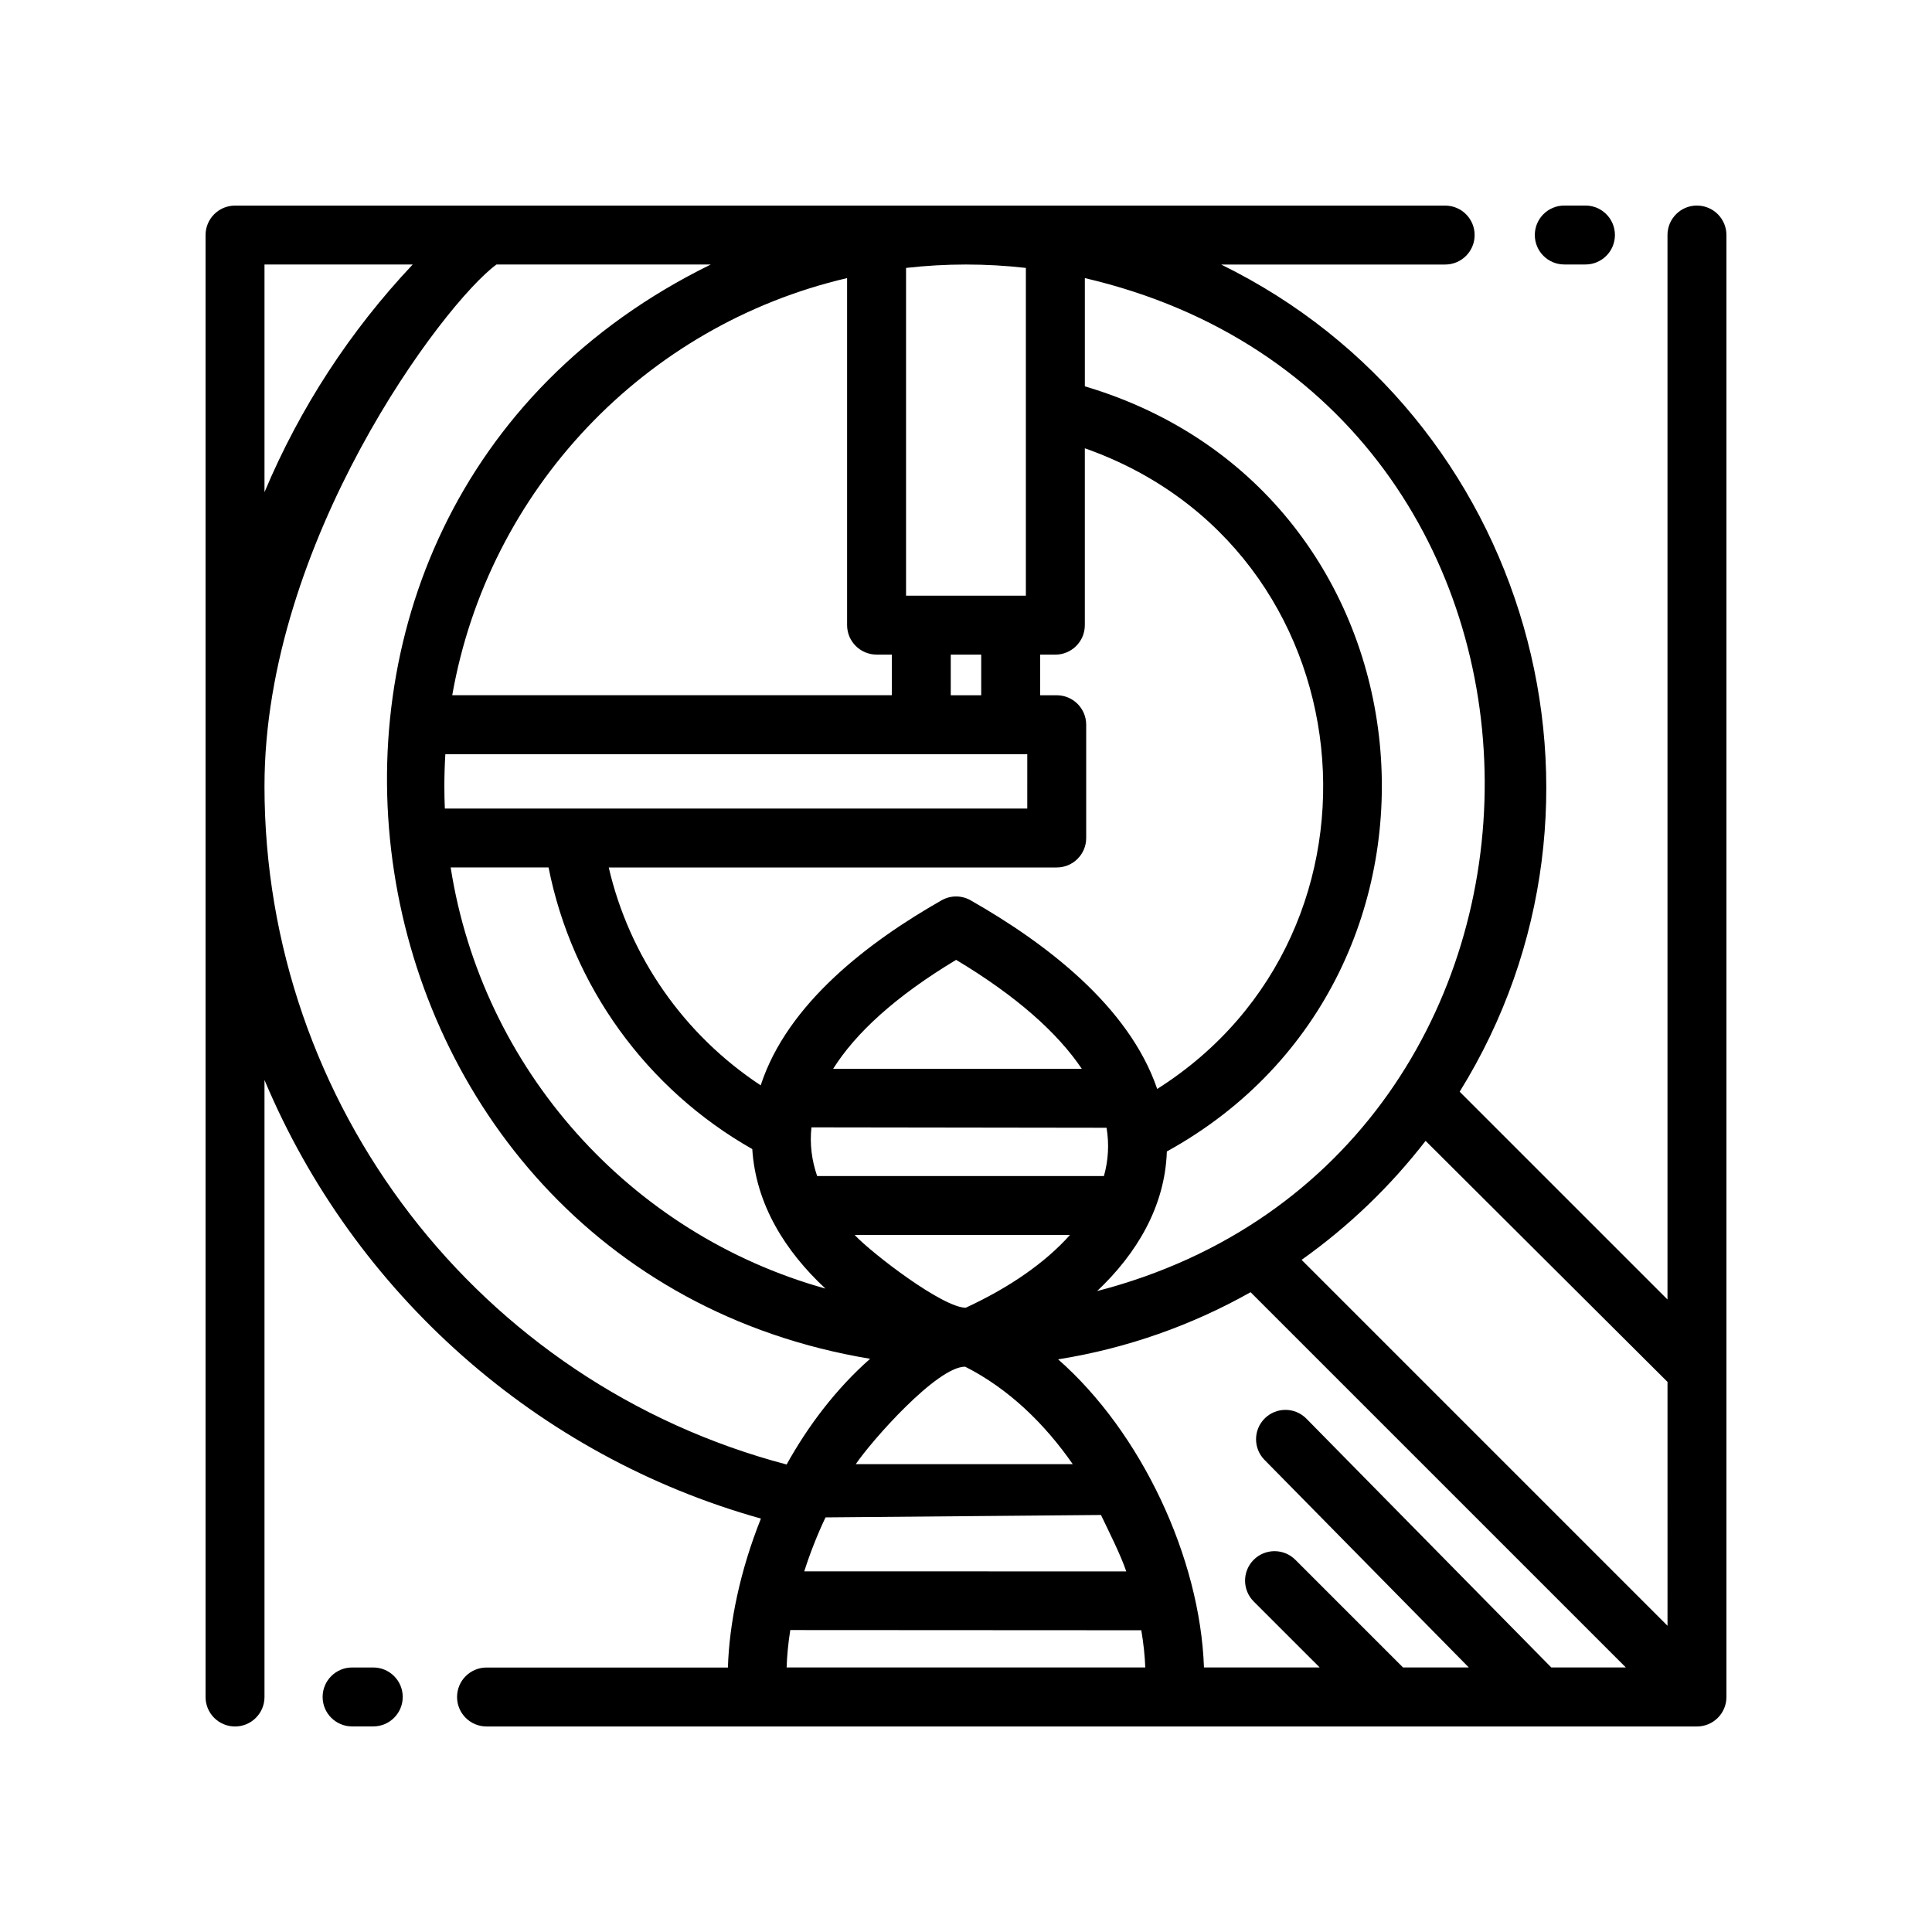 <?xml version="1.0" encoding="UTF-8"?>
<!-- The Best Svg Icon site in the world: iconSvg.co, Visit us! https://iconsvg.co -->
<svg fill="#000000" width="800px" height="800px" version="1.1" viewBox="144 144 512 512" xmlns="http://www.w3.org/2000/svg">
 <g>
  <path d="m242.92 585.9h-5.613c-4.312 0-7.809 3.496-7.809 7.809s3.496 7.809 7.809 7.809h5.613c4.312 0 7.809-3.496 7.809-7.809 0-4.309-3.496-7.809-7.809-7.809z"/>
  <path d="m593.71 198.47c-4.312 0-7.809 3.496-7.809 7.809v282.1l-55.074-55.066c47.602-76.719 18.598-179.12-63.211-219.21h59.367c4.312 0 7.809-3.496 7.809-7.809s-3.496-7.809-7.809-7.809h-320.7c-4.312 0-7.809 3.496-7.809 7.809v387.43c0 4.312 3.496 7.809 7.809 7.809s7.809-3.496 7.809-7.809v-163.52c23.746 56.551 72.312 99.668 131.56 116.23-5.5 13.723-8.402 27.719-8.746 39.477h-63.973c-4.312 0-7.809 3.496-7.809 7.809 0 4.316 3.496 7.812 7.809 7.812h320.78c4.312 0 7.809-3.496 7.809-7.809v-387.43c0-4.312-3.496-7.816-7.809-7.816zm-162.22 19.227c141.2 32.902 140.31 232.96 3.254 268.45 10.418-9.828 18.008-22.371 18.48-36.996 84.492-46.559 73.18-174.59-21.73-202.77v-28.688zm-60.703 314.32c4.227-6.242 21.559-25.879 28.988-25.832 11.539 5.836 21.074 15.133 28.516 25.832zm64.984 13.469c2.047 4.297 5.262 10.656 6.699 14.949l-85.336-0.004c1.512-4.75 3.391-9.562 5.637-14.305zm-35.848-54.922c-6.144-0.047-24.742-14.324-29.426-19.277h57.051c-6.582 7.367-16.055 13.93-27.625 19.277zm-39.371-34.898c-1.445-4.191-1.984-8.5-1.512-12.906l78.211 0.109c0.711 4.312 0.484 8.586-0.699 12.797zm2.188 29.82c-51.918-14.496-90.957-58.262-99.309-111.6h25.941c6.238 31.508 26.062 58.793 53.988 74.629 0.945 14.738 8.793 27.109 19.379 36.969zm2.047-58.234c5.93-9.438 16.469-19.184 32.598-28.879 16.141 9.68 26.957 19.434 33.309 28.879zm54.859-109.77h4.035c4.312 0 7.809-3.496 7.809-7.809v-46.871c75.355 26.512 85.215 127.99 19.18 169.78-7.543-22.102-29.871-38.832-49.324-49.922-2.324-1.375-5.301-1.5-7.812-0.074-19.078 10.863-40.848 27.227-47.941 49.039-20.289-13.371-34.777-34.047-40.27-57.738h118.72c4.312 0 7.809-3.496 7.809-7.809v-30.023c0-4.312-3.496-7.809-7.809-7.809h-4.398zm-3.41 40.789h-154.35c-0.086-1.969-0.125-3.945-0.125-5.934 0-2.84 0.09-5.664 0.258-8.465h154.22zm-20.277-30.02v-10.766h8.07v10.766zm-11.848-113.25c10.531-1.203 21.23-1.203 31.754 0v86.855h-31.754zm-7.809 102.47h4.035v10.766h-116.49c9.547-54.348 50.945-98.027 104.64-110.54v91.961c0.004 4.316 3.5 7.812 7.812 7.812zm-162.21-103.38h39.281c-16.609 17.617-29.902 38.016-39.281 60.336zm0 138.23c-0.008-64.68 47.402-127.92 61.48-138.23h56.805c-135.47 66.402-102.45 265.95 42.211 290-9.02 7.957-16.383 17.68-22.129 28.016-81.594-21.5-138.37-95.426-138.37-179.78zm138.37 233.57c0.102-3.125 0.422-6.449 0.969-9.91l93.023 0.051c0.586 3.445 0.938 6.75 1.059 9.855h-95.051zm202.64 0-64.898-65.934c-3.012-3.066-7.945-3.109-11.012-0.09-3.066 3.012-3.109 7.945-0.09 11.012l54.145 55.012h-17.434l-28.531-28.531c-3.055-3.047-7.996-3.047-11.043 0s-3.047 7.992 0 11.043l17.492 17.488h-30.668c-1.02-29.109-16.625-62.316-38.652-81.652 18.273-2.91 35.473-9.043 51.004-17.793l99.449 99.445zm30.805-11.047-96.973-96.973c12.445-8.832 23.523-19.461 32.859-31.535l64.113 63.883z"/>
  <path d="m558.55 214.09h5.613c4.312 0 7.809-3.496 7.809-7.809s-3.496-7.809-7.809-7.809h-5.613c-4.312 0-7.809 3.496-7.809 7.809s3.496 7.809 7.809 7.809z"/>
 </g>
</svg>